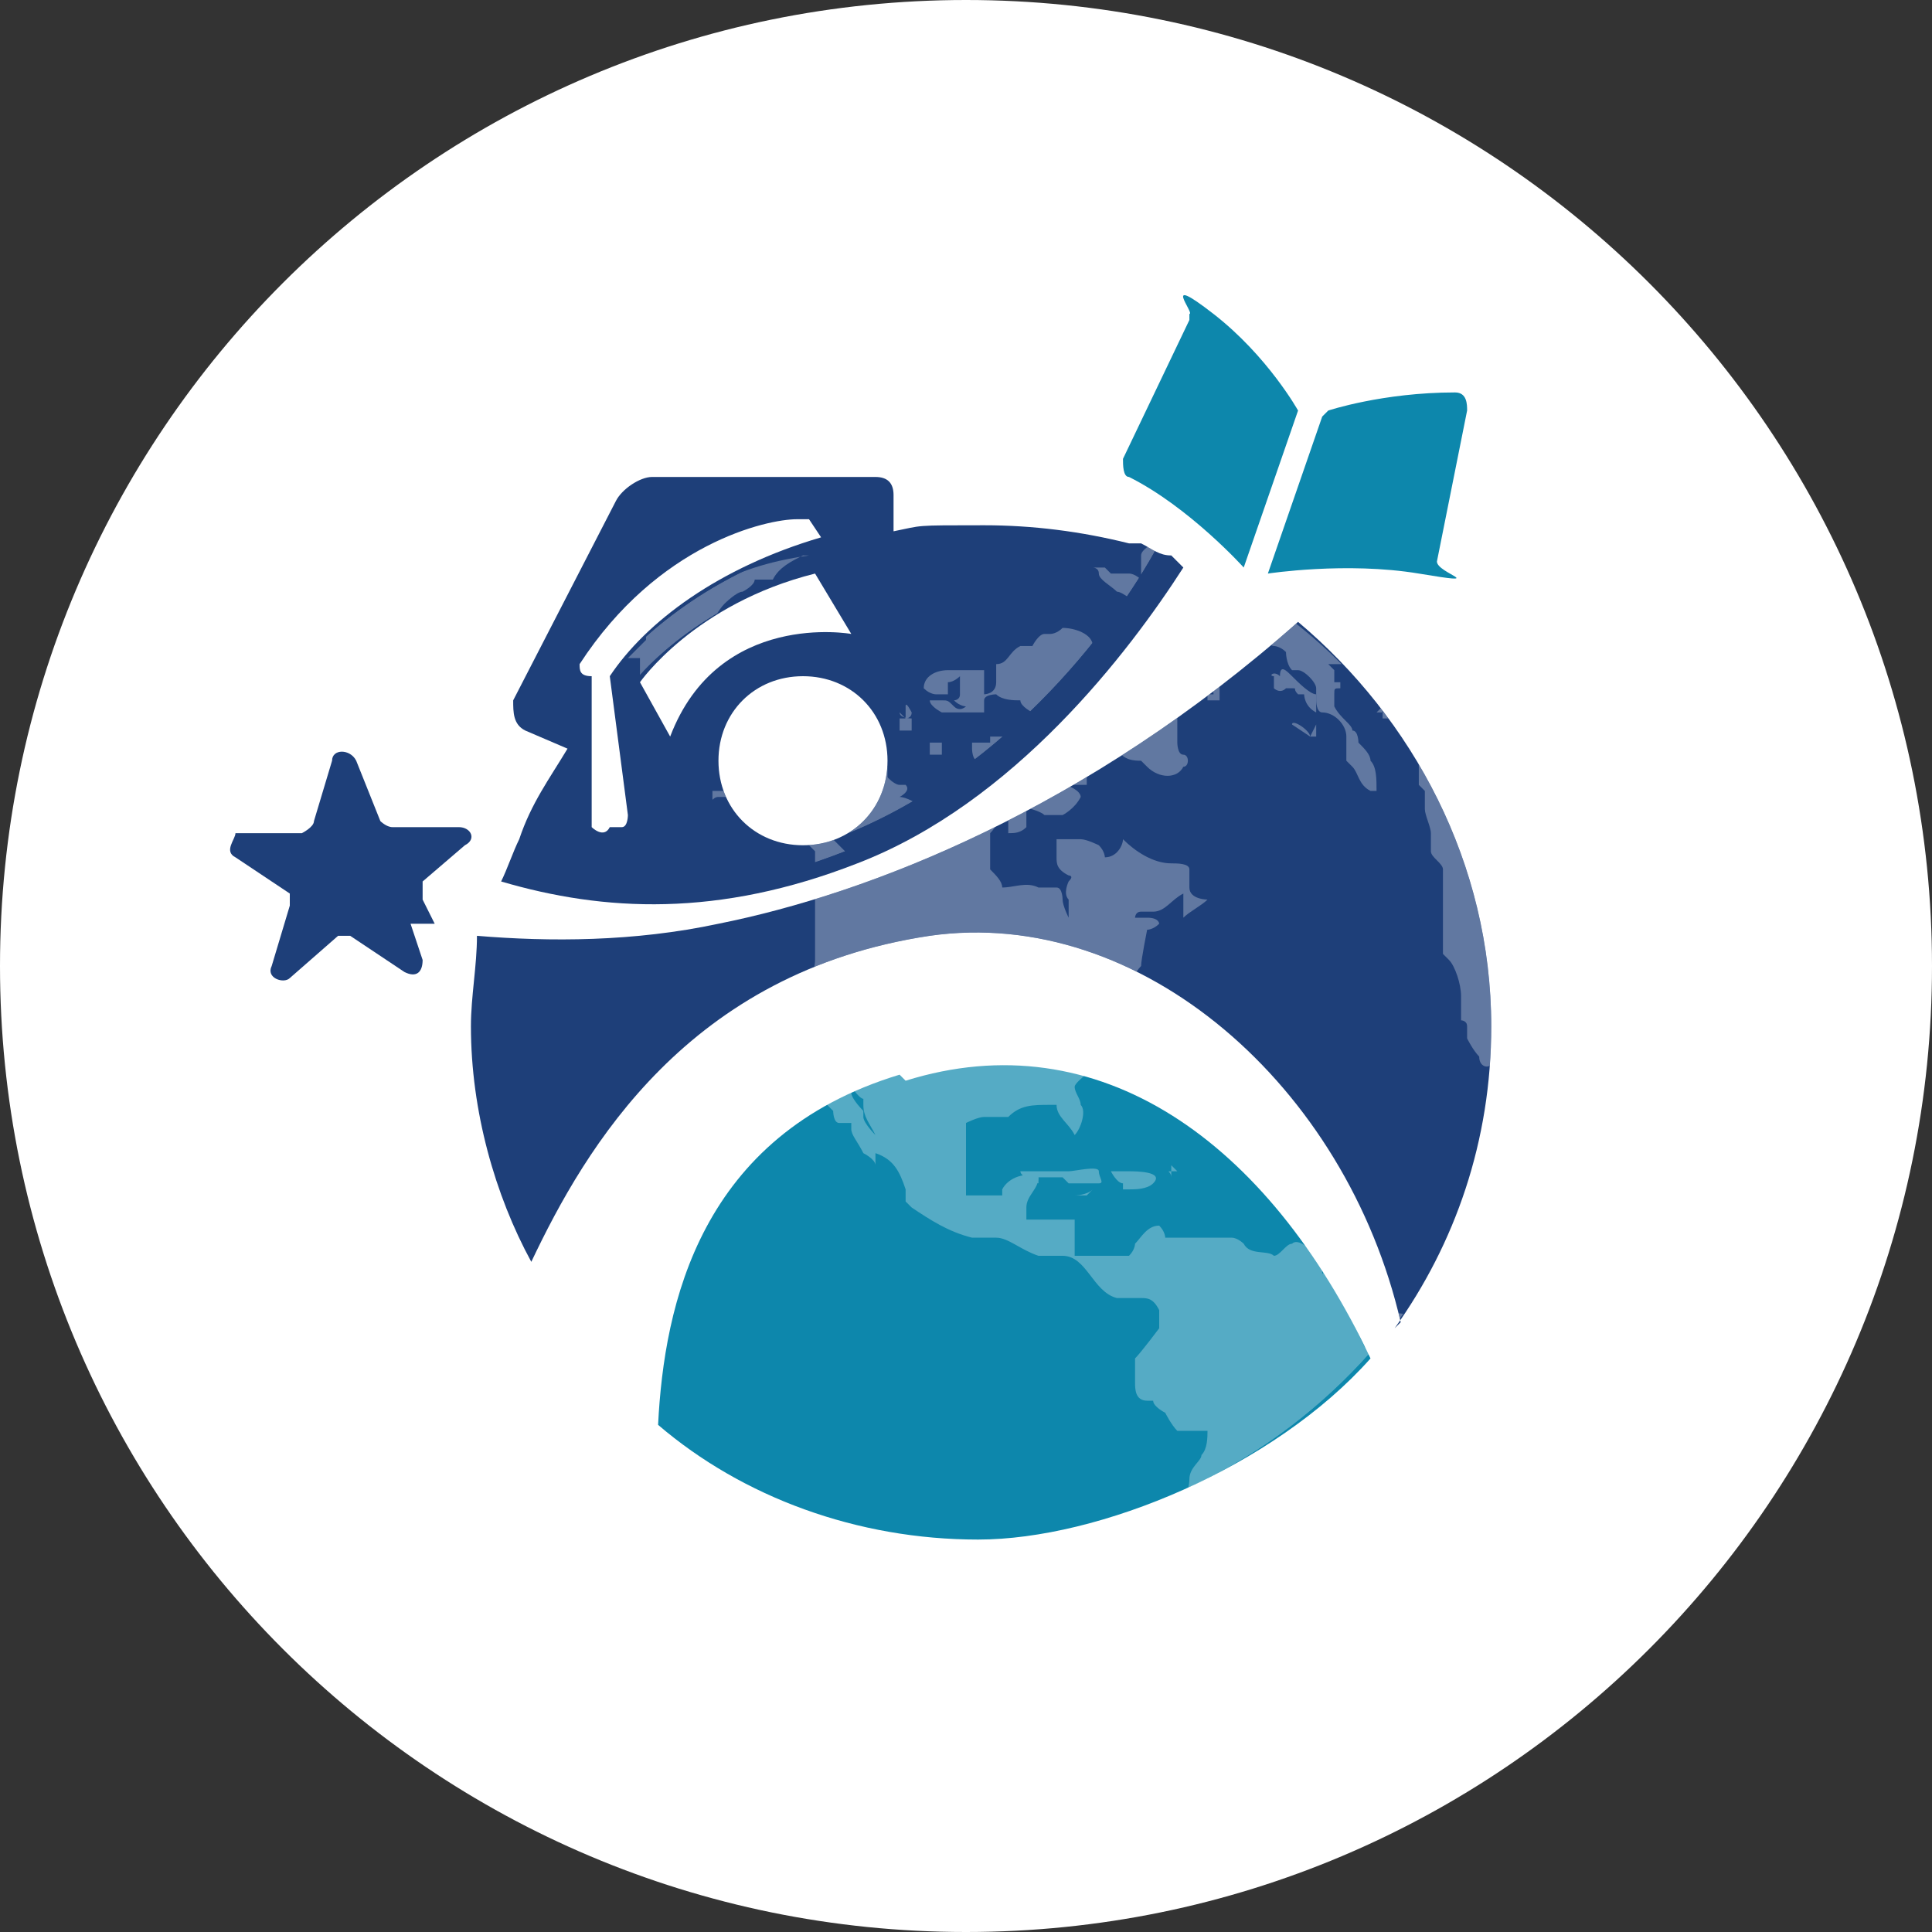 <?xml version="1.0" encoding="UTF-8"?>
<svg data-bbox="0 0 32 32" viewBox="0 0 32 32" xmlns="http://www.w3.org/2000/svg" data-type="ugc">
    <rect x="0" y="0" width="32" height="32" fill="#333333" stroke="none"/>
    <g>
        <defs>
            <clipPath id="9eaddac4-afee-4da6-a84d-42a7cd93dfb2">
                <path d="M22.7 22.4c-1.6 1.8-3.9 3-6.5 3s-3.8-.7-5.3-1.9c.1-2 .8-4.8 4-5.8s6 1 7.7 4.6Zm.4-.4c1-1.4 1.6-3.1 1.6-5 0-2.7-1.3-5.1-3.2-6.7-3.5 3.1-7.1 4.5-9.6 5-1.4.3-2.8.3-4 .2 0 .5-.1 1-.1 1.5 0 1.4.4 2.8 1 3.9.9-1.9 2.6-4.8 6.6-5.4 3.5-.5 6.9 2.5 7.8 6.4ZM14 14.1c-2.3.9-4.1.8-5.9.3 0-.3.2-.5.3-.7.2-.5.5-1 .8-1.5l-.7-.3c-.2 0-.3-.3-.2-.5L10 8.1c.1-.2.3-.4.6-.4h3.7c.2 0 .3 0 .3.3v.6c.5 0 1-.1 1.5-.1q1.2 0 2.4.3h.2c.2 0 .3.1.5.2-.8 1.5-2.7 3.9-5.4 4.9Zm-4-.2h.2c0-.1.1-.2.1-.3l-.3-2.3c.6-.8 1.8-1.8 3.5-2.3l-.2-.3s-.1-.1-.2 0c-.5 0-2.3.5-3.6 2.4s0 .2 0 .2v.2c.1 0 .1 2.3.1 2.3 0 .1.1.2.3.2Zm4-3.4-.6-1c-2 .6-2.9 1.8-2.9 1.8l.5.9c.8-2.1 3-1.7 3-1.7m.7 2.1c0-.8-.6-1.4-1.4-1.4s-1.4.6-1.4 1.4.6 1.4 1.4 1.4 1.4-.6 1.4-1.4"/>
            </clipPath>
            <clipPath id="97137ac8-d869-4658-9002-a94d27686f5a">
                <path d="M24.7 17a8.5 8.5 0 1 1-17 0 8.5 8.5 0 0 1 17 0"/>
            </clipPath>
        </defs>
        <path fill="#ffffff" d="M32 16c0 8.837-7.163 16-16 16S0 24.837 0 16 7.163 0 16 0s16 7.163 16 16"/>
        <path d="M14.9 17.8c-3.3 1-3.9 3.8-4 5.8 1.4 1.2 3.3 1.9 5.3 1.9s4.9-1.2 6.5-3c-1.7-3.6-4.5-5.6-7.7-4.6Z" fill="#0d87ac"/>
        <path d="M23.1 22c1-1.4 1.6-3.1 1.6-5 0-2.7-1.3-5.1-3.2-6.7-3.5 3.1-7.1 4.5-9.6 5-1.4.3-2.8.3-4 .2 0 .5-.1 1-.1 1.5 0 1.4.4 2.8 1 3.9.9-1.9 2.6-4.8 6.6-5.4 3.5-.5 6.9 2.5 7.8 6.4Z" fill="#1e3f79"/>
        <path d="M19.4 9.2c-.2 0-.3-.1-.5-.2h-.2q-1.2-.3-2.4-.3c-1.2 0-1 0-1.5.1v-.6q0-.3-.3-.3h-3.7c-.2 0-.5.2-.6.4l-1.7 3.3c0 .2 0 .4.2.5l.7.3c-.3.5-.6.9-.8 1.5-.1.2-.2.5-.3.7 1.7.5 3.6.6 5.9-.3 2.6-1 4.5-3.5 5.4-4.9Zm-9.6 4.5v-2.5c-.2 0-.2-.1-.2-.2 1.3-2 3.1-2.4 3.6-2.4h.2l.2.3c-1.7.5-2.9 1.4-3.5 2.3l.3 2.3s0 .2-.1.2h-.2c-.1.2-.3 0-.3 0m1.3-1.5-.5-.9s.9-1.3 2.9-1.8l.6 1s-2.2-.4-3 1.7m2.2 1.8c-.8 0-1.4-.6-1.4-1.4s.6-1.4 1.4-1.4 1.4.6 1.4 1.4-.6 1.4-1.4 1.4" fill="#1e3f79"/>
        <path d="M14.9 17.8c-3.3 1-3.9 3.8-4 5.8 1.4 1.2 3.3 1.9 5.3 1.9s4.9-1.2 6.5-3c-1.7-3.6-4.5-5.6-7.7-4.6Z" fill="none"/>
        <path d="m6.8 15.3.2.6c0 .2-.1.3-.3.2l-.9-.6h-.2l-.8.7c-.1.1-.4 0-.3-.2l.3-1v-.2l-.9-.6c-.2-.1 0-.3 0-.4H5s.2-.1.2-.2l.3-1c0-.2.3-.2.4 0l.4 1s.1.1.2.1h1.1c.2 0 .3.2.1.3l-.7.6v.3l.2.4Z" fill="#1e3f79"/>
        <path d="m19.7 5.3-1.1 2.3c0 .1 0 .3.1.3 1 .5 1.9 1.5 1.9 1.5l.9-2.6s-.5-.9-1.4-1.6-.3 0-.4 0Z" fill="#0d87ac"/>
        <path d="M21.9 6.9 21 9.5s1.3-.2 2.5 0 .3 0 .3-.2l.5-2.5c0-.1 0-.3-.2-.3-1.2 0-2.1.3-2.1.3Z" fill="#0d87ac"/>
        <g clip-path="url(#9eaddac4-afee-4da6-a84d-42a7cd93dfb2)">
            <g opacity=".3" clip-path="url(#97137ac8-d869-4658-9002-a94d27686f5a)">
                <path d="M17.2 19.5h.4l.1.1h.5c.1 0 0-.1 0-.2s-.4 0-.5 0h-.8c0 .1.3.2.3.2Z" fill="#ffffff"/>
                <path d="M18.6 19.7h.1c.1 0 .3 0 .4-.1.2-.2-.3-.2-.4-.2h-.3s.1.2.2.2Z" fill="#ffffff"/>
                <path d="M19.5 19.4h-.1c-.1 0 0 0 0 .1v-.2" fill="#ffffff"/>
                <path d="M18 19.8h-.2s.2 0 .3-.1" fill="#ffffff"/>
                <path d="M15.1 11.7H15v.2s.1 0 .1-.1c0 0-.1-.2-.1-.1Z" fill="#ffffff"/>
                <path d="M15 11.9h-.1v.2h.2v-.2s-.2 0-.2-.1" fill="#ffffff"/>
                <path d="M14.9 12.3v.1h.2-.2Z" fill="#ffffff"/>
                <path d="M15.5 12.3h-.1v.2h.2v-.2" fill="#ffffff"/>
                <path d="M16.6 13.3c.1 0 .6.1.7.2h.3s.2-.1.3-.3c0-.1-.2-.2-.3-.2h.4v-.5h-.2s-.1 0-.2.1-.4 0-.4 0l-.3-.1s0-.4-.1-.3h-.4v.1h-.3v.1s0 .2.1.2h.5c.3 0 .5.1.5.1l.4.2h-.3l-.2.2Z" fill="#ffffff"/>
                <path d="M19.5 11.5v.8s0 .2.1.2.1.2 0 .2c-.1.2-.4.2-.6 0l-.1-.1c-.1 0-.3 0-.4-.2 0 0-.1-.2-.2-.2H18V12h-.1c-.1 0-.2-.2-.4-.2h-.4s-.2-.1-.2-.2c-.1 0-.3 0-.4-.1 0 0-.2 0-.2.1v.2h-.2.2-.7s-.2-.1-.2-.2h.2c.1 0 .1 0 .2.1s.2 0 .2 0-.1 0-.2-.1c0 0 .1 0 .1-.1v-.1c0-.1 0 0 0 0v-.2s-.1.1-.2.1v.2h-.2s-.1 0-.2-.1c0-.2.2-.3.4-.3h.6v.4s.2 0 .2-.2V11c.2 0 .2-.2.4-.3h.2s.1-.2.2-.2h.1s.1 0 .2-.1c.2 0 .5.1.5.3v.1s0 .1.1.1h.2s0 .1.1.2 0 0 .1 0 .1.2.2.3Z" fill="#ffffff"/>
                <path d="M10.7 10.5v.1s0 .1 0 0l-.3.3h.2v.3h.2v.2l-.1.1v.1l.2.1s.1 0 .2-.1c0-.1.1-.2.2-.3 0 0 .1-.2.2-.3v-.2h-.3.2s.3-.4.4-.5c0 0 .1-.2.2-.3 0 0 .2-.2.3-.2 0 0 .2-.1.2-.2h.3c.1-.2.3-.3.5-.4h.1c-1.4.2-2 .7-2.9 1.5Z" fill="#ffffff"/>
                <path d="M14.2 12.4s-.1-.2-.2-.2h-.1V12c-.1 0-.3.1-.3.3v.3h.3v.3h.1c.1 0 .2.1.3.2h.5l-.1-.2v-.2h-.2Z" fill="#ffffff"/>
                <path d="M14.2 12h.2v.3h-.5Z" fill="#ffffff"/>
                <path d="M14.2 11.9v-.2h-.3v.1c0 .1 0 0 0 0h.3Z" fill="#ffffff"/>
                <path d="M22.7 21.7v-.8h-.2c-.2 0-.4 0-.6.2 0-.1 0-.3-.2-.4 0 0-.2-.2-.3-.1-.1 0-.2.2-.3.2-.1-.1-.4 0-.5-.2 0 0-.1-.1-.2-.1h-1.1s0-.1-.1-.2c-.2 0-.3.2-.4.3 0 0 0 .1-.1.2h-.9v-.6H17V20c0-.2.2-.3.2-.5-.2-.1-.5 0-.6.2v.1H16v-1.2s.2-.1.3-.1h.4c.2-.2.4-.2.7-.2h.1c0 .2.2.3.3.5.1-.1.2-.4.1-.5 0-.1-.1-.2-.1-.3s.5-.4.5-.6.3-.2.4-.4v-.5c0-.2.1-.4.2-.5 0-.1.1-.6.1-.6s.1 0 .2-.1c0 0 0-.1-.2-.1h-.2s0-.1.1-.1h.2c.2 0 .3-.2.5-.3v.4c.1-.1.3-.2.4-.3 0 0-.3 0-.3-.2v-.3c0-.1-.2-.1-.3-.1-.3 0-.6-.2-.8-.4 0 .1-.1.3-.3.3 0 0 0-.1-.1-.2 0 0-.2-.1-.3-.1h-.4v.3c0 .1 0 .2.2.3 0 0 .1 0 0 .1 0 0-.1.2 0 .3v.3s-.1-.2-.1-.3c0 0 0-.2-.1-.2h-.3c-.2-.1-.4 0-.6 0 0-.1-.1-.2-.2-.3v-.6c.1-.1.2-.3.3-.4v.4c.1 0 .2 0 .3-.1v-.3s-.2-.1-.2-.2c0 0-.1-.2-.2-.3 0 0-.1-.2-.2-.2v.4s0 .1-.1 0v-.2c-.1 0-.2.2-.3.2h-.2c-.2 0-.4 0-.5.1v.2c-.1-.1-.3-.2-.4-.2 0 0 .2-.1.1-.2h-.1c-.1 0-.3-.2-.3-.3s-.1-.3-.1-.4h-.8s0-.1-.1-.2l-.1-.1s-.1-.1-.1-.2h-.3s-.2 0-.2.2h-.4c0 .1.1.2.1.2v.2h-.2c-.2 0-.3.3-.2.5-.1 0-.2.1-.1.2h-.3v.1c0 .1 0 0 .1 0h.4s.1.1 0 .2c.1-.1.2-.2.3-.4v.2h.2c.2.1.3.3.4.5 0 0 0 .2.2.3l.1.1v1.8s0 .2-.1.3v1.2c0 .2.2.4.2.6v.2l.2.2s0 .2.1.2h.2v.1c0 .1.1.2.2.4 0 0 .2.1.2.2v-.5s-.2-.2-.2-.3v-.1s-.2-.2-.2-.3l-.2-.4v-.3.3s.3.5.4.5v.1c0 .2.1.3.2.5v.3c.3.1.4.3.5.6v.2l.1.1c.3.2.6.4 1 .5h.4c.2 0 .4.2.7.3h.4c.4 0 .5.6.9.7h.4c.1 0 .2 0 .3.2v.3s-.3.4-.4.5v.4c0 .1 0 .3.2.3h.1c0 .1.2.2.2.2s.1.2.2.3h.5c0 .1 0 .3-.1.4 0 .1-.2.2-.2.4 0 0 0 .2-.1.3-.1.2-.3.3-.4.5.7-.2 1.6-.1 2.2-.4.1-.1.3-.2.4-.4.2-.1.3-.3.5-.4l.3-.3s0-.2.1-.2c.1-.2.4-.2.5-.3 0 0 .1-.2.2-.3.1-.2.3-.3.4-.4 0-.1-.2-.6-.2-.7v-.1Z" fill="#ffffff"/>
                <path d="M20 11.5v.1h.2v-.3c0-.1 0 0-.1 0s0 .1 0 .2Z" fill="#ffffff"/>
                <path d="M11.8 14.4v-.1" fill="#ffffff"/>
                <path d="M21.1 11.4s.1.1.2 0h.1c.1 0 0 0 .1.1h.1s0 .2.2.3v-.3c0-.1 0 0 0 0-.1 0-.3-.2-.4-.3s-.2-.2-.2 0c-.1-.1-.2 0-.1 0Z" fill="#ffffff"/>
                <path d="M21.8 12v.2h-.1l-.3-.2c0-.1.3.1.3.2Z" fill="#ffffff"/>
                <path d="M27.2 17.6c-.4-.8-.9-1.7-1.3-2.5 0-.1-.1-.3-.2-.4 0-.2 0-.4-.1-.6-.1-.7-.6-1.3-1.2-1.8-.1 0-.2-.2-.3-.3-.2-.1-.5-.1-.7-.2v.4c0 .2.1.3.1.5v.3l.1.1v.3c0 .1.1.3.1.4v.3c0 .1.2.2.2.3v1.4l.1.1c.1.1.2.4.2.6v.4s.1 0 .1.1v.2s.1.2.2.3c0 .2.2.2.2.1 0 0 .1 0 .2-.1h.2c.2 0 .4.1.6.2.3.1.6.3.9.3h.2s.1-.2.1-.3 0-.2-.1-.3Z" fill="#ffffff"/>
                <path d="M23.8 10.1h-.1c-.2 0-.3-.3-.5-.5-.1 0-.3-.1-.4-.2-.4-.1-.6-.4-.9-.7s-.6-.5-1-.6h-1.5s-.2.1-.2.2c0 0-.2.2-.2.3v.1c0 .1 0 .2.1.3H19h.1s-.2.1-.2.2v.4s-.1-.1-.2-.1h-.3l-.1-.1h-.2s.1 0 .1.1.2.2.3.3c.1 0 .3.2.4.2h.3c.1 0 .2.1.3.2 0 0 .2 0 .3.1.1 0 .2.2.3.3.1 0 .3.1.4 0v-.5l.3.3h.4v.1H21s0 .2.1.2c0 0 .1 0 .2.1 0 0 0 .2.1.3h.1c.1 0 .3.2.3.3v.2s0 .2.1.2c.2 0 .4.2.4.4v.4l.1.1c.1.1.1.3.3.4h.1c0-.2 0-.4-.1-.5 0-.1-.1-.2-.2-.3 0 0 0-.2-.1-.2 0-.1-.2-.2-.3-.4v-.2c0-.1 0-.1.1-.1v-.1h-.1v-.2L22 11h.7c.1 0 .2.2.2.3h.2v-.2s0-.1-.1-.2v-.2c0-.1-.3 0-.4-.1v-.2h.6c.2 0 .3-.3.3-.4v-.1Zm-3.3.1c-.1-.1-.3 0-.5 0s-.4-.3-.7-.3c.3 0 .5.2.8.1l.4.3h-.1Z" fill="#ffffff"/>
                <path d="M22.9 11.7v.2h.1v-.1h-.2" fill="#ffffff"/>
            </g>
        </g>
    </g>
</svg>
